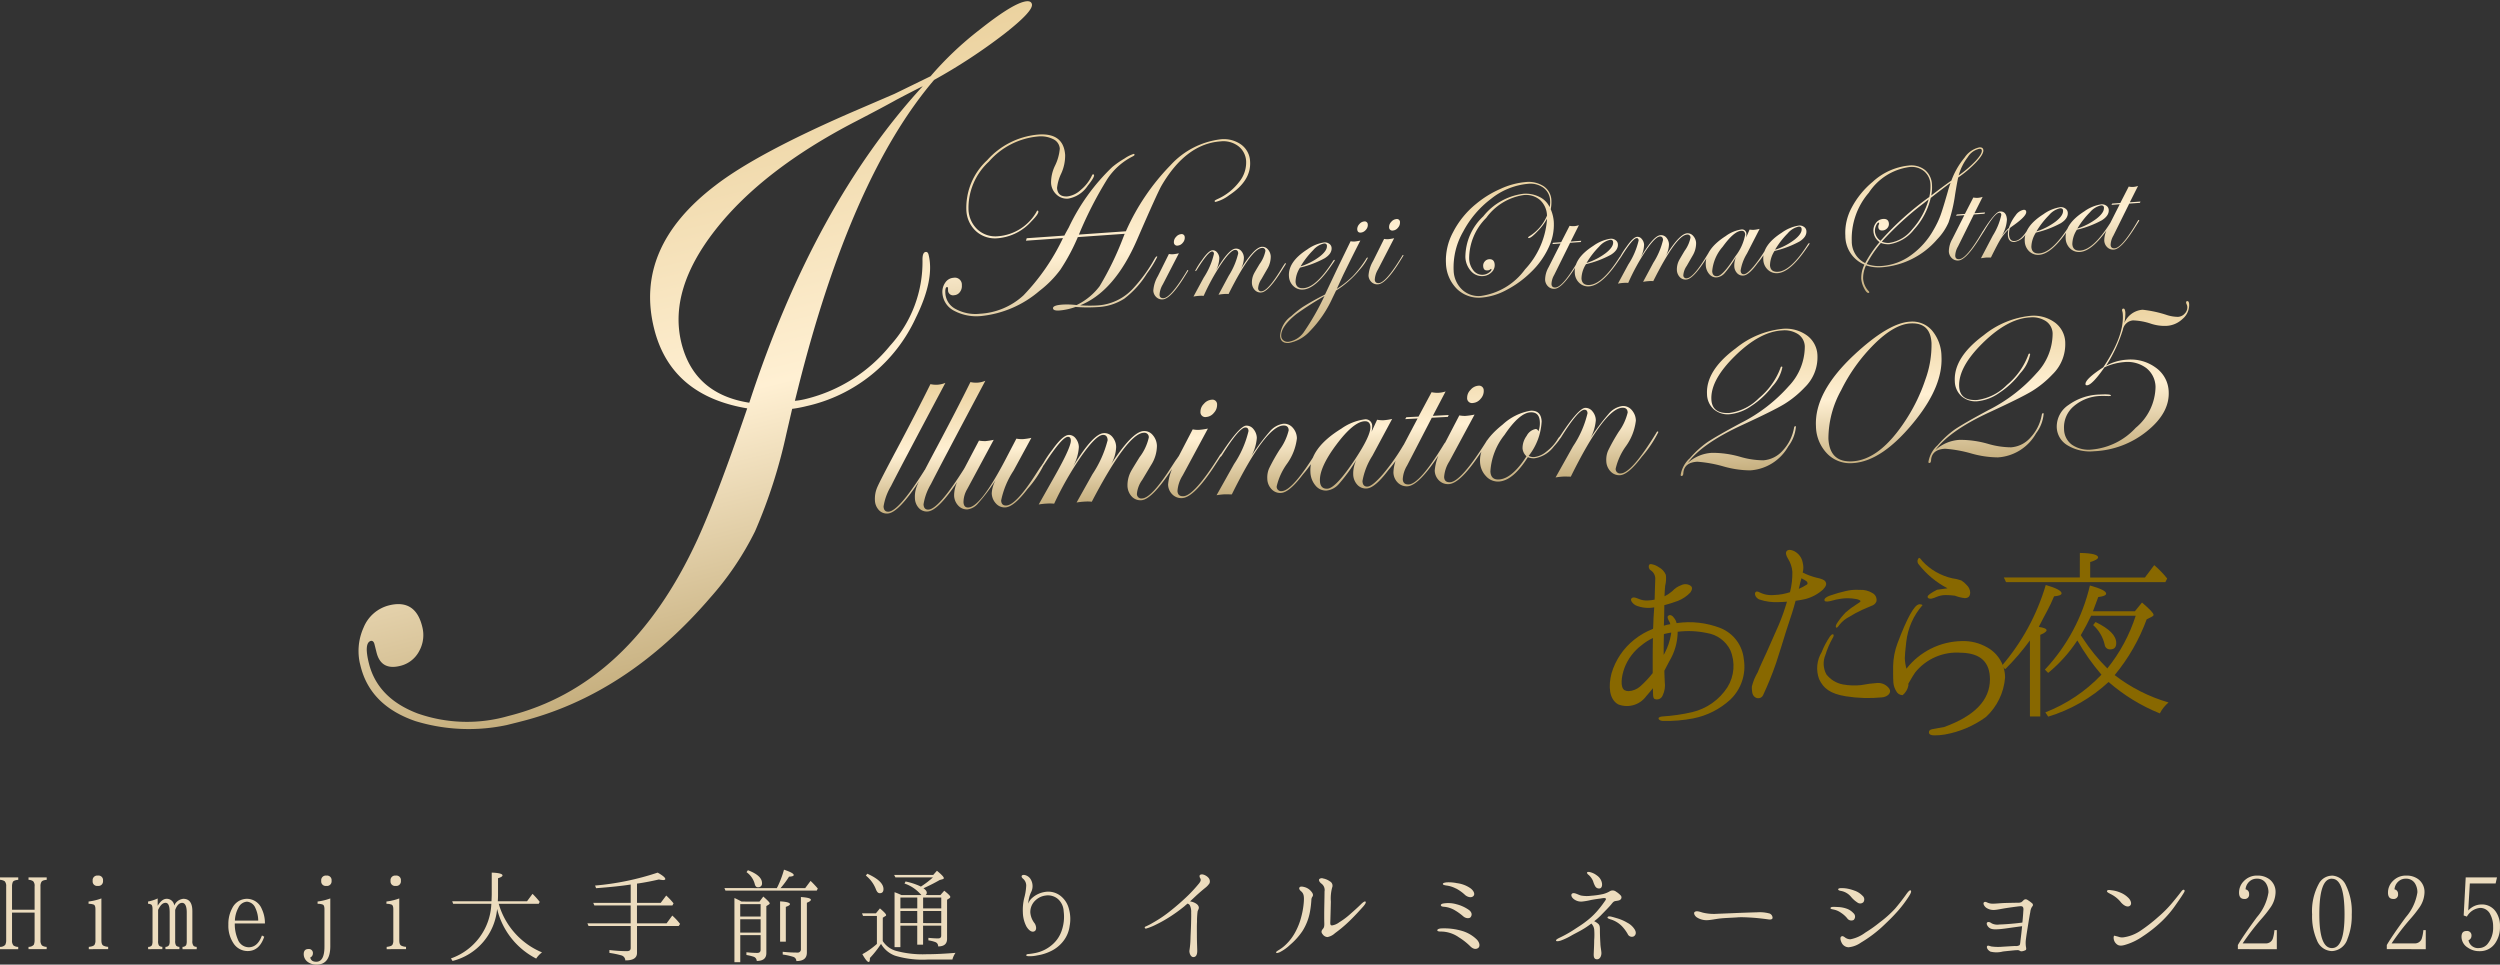 <svg xmlns="http://www.w3.org/2000/svg" xmlns:xlink="http://www.w3.org/1999/xlink" width="261.852" height="101.033" viewBox="0 0 261.852 101.033">
  <rect x="0" y="0" width="261.852" height="101.033" fill="#333333" stroke="none"/>
  <defs>
    <linearGradient id="linear-gradient" x1="0.5" x2="0.5" y2="1" gradientUnits="objectBoundingBox">
      <stop offset="0" stop-color="#ebd29f"/>
      <stop offset="0.536" stop-color="#fff0d3"/>
      <stop offset="1" stop-color="#c5ae7d"/>
    </linearGradient>
    <clipPath id="clip-path">
      <rect id="長方形_5121" data-name="長方形 5121" width="85.002" height="60.403" fill="url(#linear-gradient)"/>
    </clipPath>
    <linearGradient id="linear-gradient-6" xlink:href="#linear-gradient"/>
    <clipPath id="clip-path-2">
      <path id="パス_9909" data-name="パス 9909" d="M1.54,21.739c-.452-.293-.339-1.4,0-2.325a5.373,5.373,0,0,1,1.806-2.393,5.64,5.64,0,0,1,1.174-.745c-.023.9-.023,1.964-.023,2.3v1.377A10.7,10.7,0,0,1,3.21,21.33a1.992,1.992,0,0,1-1.24.512.831.831,0,0,1-.431-.106m4.132-5.87a7.683,7.683,0,0,1,.767-.158c0,.068-.023.135-.023.2a6.555,6.555,0,0,1-.655,1.941,2.073,2.073,0,0,1-.113.2c0-.587,0-1.513.023-2.19M4.136,8.6a.439.439,0,0,0,.158.587,1.049,1.049,0,0,1,.474.88c0,.361-.068,1.58-.068,2.19a4.174,4.174,0,0,1-.745.09,2.076,2.076,0,0,1-.9-.158c-.181-.067-.609-.293-.79-.045-.136.158.09.519.474.723a3.412,3.412,0,0,0,1.919.2c-.045.655-.113,1.626-.113,2.168,0,.023-.023.068-.023.09a7.319,7.319,0,0,0-1.964,1.129A7.066,7.066,0,0,0,.185,19.978c-.339,1.309-.271,2.709.7,3.251a2.5,2.5,0,0,0,2.935-.858c.248-.271.474-.564.7-.835v.09c.023.5-.023.948.181,1.039a.641.641,0,0,0,.835-.361,2.443,2.443,0,0,0,.226-1.422c0-.293-.045-.722-.045-1.174.158-.316.339-.632.519-.993a6.07,6.07,0,0,0,.88-3.093,9.2,9.2,0,0,1,3.07.135,3.29,3.29,0,0,1,2.438,1.784,4.226,4.226,0,0,1-.293,3.883,6.05,6.05,0,0,1-3.7,2.619,18.943,18.943,0,0,1-3.138.452c-.2.023-.384.09-.384.2s.136.248.429.271a15.06,15.06,0,0,0,3.2-.266,8.062,8.062,0,0,0,3.883-1.964,4.774,4.774,0,0,0,1.422-4.222,3.916,3.916,0,0,0-2.438-3.274A9.037,9.037,0,0,0,7,14.718a1.241,1.241,0,0,0-.248-.519c-.158-.248-.429-.429-.632-.248-.136.09-.023.384.158.677.023.045.045.136.068.2a4.162,4.162,0,0,0-.677.158c.023-.723.045-1.513.045-2.01V12.84a14.789,14.789,0,0,0,1.422-.452,3.609,3.609,0,0,0,1.31-.881c.2-.293.248-.542.023-.7a.968.968,0,0,0-.971-.068,2.337,2.337,0,0,0-.948.632,4.585,4.585,0,0,1-.813.542c0-.429.045-.835.068-1.106a3,3,0,0,0,.068-1.151,1.626,1.626,0,0,0-.722-.79,1.96,1.96,0,0,0-.841-.333.223.223,0,0,0-.175.063" transform="translate(0 -8.537)" fill="none"/>
    </clipPath>
    <radialGradient id="radial-gradient" cx="2.437" cy="0.783" r="1.973" gradientTransform="matrix(-1.059, 0, 0, 1, 0.285, 0)" gradientUnits="objectBoundingBox">
      <stop offset="0" stop-color="#f0db94"/>
      <stop offset="0.042" stop-color="#f0db94"/>
      <stop offset="0.106" stop-color="#ebcf00"/>
      <stop offset="0.5" stop-color="#ae8d00"/>
      <stop offset="1" stop-color="#886800"/>
    </radialGradient>
    <clipPath id="clip-path-3">
      <path id="パス_9910" data-name="パス 9910" d="M172.633,9.693q-.754.108-2.243,4.049a7.22,7.22,0,0,0-.471,2.442v.664q0,.643.028,1.06a1.984,1.984,0,0,0,.292.868.745.745,0,0,0,.622.428h.057a1.71,1.71,0,0,0,.6-1.007V18q.49-.857.7-1.157a5.589,5.589,0,0,1,4.826-2.078h.094q2.922.107,2.922,2.785,0,3.256-4.788,4.991l-1.282.236q-.321.064-.321.321,0,.321.575.321a6.213,6.213,0,0,0,1.065-.086,10.367,10.367,0,0,0,4.336-1.842,6.28,6.28,0,0,0,2-4.124,3.622,3.622,0,0,0-1.867-3.16,5.009,5.009,0,0,0-2.677-.664,7.526,7.526,0,0,0-5.787,2.892,4.816,4.816,0,0,1-.17-1.093q0-.407.151-1.714A7.017,7.017,0,0,1,173,9.776a.394.394,0,0,0-.281-.089h-.077m-.019-4.852a.369.369,0,0,0-.141.246.491.491,0,0,0,.1.407,9.277,9.277,0,0,0,3.035,2.528l-1.094.15q-.961.493-.99.718t.368.225a2.594,2.594,0,0,0,.566-.193,2.47,2.47,0,0,1,.942-.193,7.84,7.84,0,0,1,.98.064,3.953,3.953,0,0,0,1.037.257q.565,0,.566-.6a1.132,1.132,0,0,0-.368-.771,2.413,2.413,0,0,0-.565-.482,4.607,4.607,0,0,0-.952-.225A6.1,6.1,0,0,1,173,5.188q-.25-.359-.352-.359a.05.05,0,0,0-.024.006" transform="translate(-169.918 -4.835)" fill="none"/>
    </clipPath>
    <radialGradient id="radial-gradient-2" cx="1.144" cy="0.262" r="1.885" gradientTransform="matrix(-1.215, 0, 0, 1, -3.314, 0)" xlink:href="#radial-gradient"/>
    <clipPath id="clip-path-4">
      <path id="パス_9911" data-name="パス 9911" d="M93.368,9.083a8.271,8.271,0,0,0-.858,1.625,3.274,3.274,0,0,0-.271,2.822c.452.971,1.151,1.535,2.8,1.806a14.937,14.937,0,0,0,3.793.113c.564-.045,1.039-.474.768-.9a1.431,1.431,0,0,0-1.242-.609,13.347,13.347,0,0,0-1.716.225,6.713,6.713,0,0,1-1.9-.068A2.859,2.859,0,0,1,93,13.036a2.37,2.37,0,0,1-.09-2.054,8.683,8.683,0,0,1,.723-1.693c.135-.2.181-.384.09-.429a.1.1,0,0,0-.059-.02c-.085,0-.194.1-.3.246M95.083,4.3a15.192,15.192,0,0,0-1.738.5c-.248.09-.655.293-.519.542.068.113.429.068.677,0a6.75,6.75,0,0,1,1.038-.226,4.7,4.7,0,0,1,1.513.023c.2.023.5.113.519.226.023.09-.181.181-.406.339a8.355,8.355,0,0,0-1.129.835,7.654,7.654,0,0,0-.925,1.151c-.113.181-.181.406-.068.452.09.068.248-.2.384-.361a3.058,3.058,0,0,1,.926-.745,13.064,13.064,0,0,1,1.377-.745c.452-.2.858-.361.993-.429a.789.789,0,0,0,.519-.452.8.8,0,0,0-.406-.88,2.255,2.255,0,0,0-1.332-.339c-.122-.005-.238-.008-.35-.008a4.283,4.283,0,0,0-1.072.121m-4.809-.9c.045-.113.068-.271.113-.429a3.822,3.822,0,0,1,.542.316c.113.113.158.293,0,.361a5.222,5.222,0,0,1-.813.429c.068-.293.135-.542.158-.677M89.149,0A.44.44,0,0,0,88.9.074c-.248.181-.09.587.09.858a3.065,3.065,0,0,1,.451,1.355,8.1,8.1,0,0,1-.248,2.145,5.775,5.775,0,0,1-1.626.293,2.967,2.967,0,0,1-1.016-.068,3.146,3.146,0,0,1-.587-.226c-.136-.068-.294-.113-.384,0-.136.158-.023.587.406.768a5.462,5.462,0,0,0,2.054.271c.248,0,.542-.022.835-.045A22.493,22.493,0,0,1,88.04,7.8c-.271.632-.926,2.077-1.287,2.912-.361.79-.7,1.49-.948,2.122a5.407,5.407,0,0,0-.61,1.49c0,.361,0,.9.339,1.106a.56.56,0,0,0,.835-.2,34.328,34.328,0,0,0,1.355-3.341c.294-.9.88-2.754,1.039-3.3s.677-2.009.835-2.6c.045-.181.113-.384.181-.655.361-.045.7-.113,1.016-.18a4.458,4.458,0,0,0,1.851-.994c.338-.361.406-.587.271-.813-.113-.226-.5-.339-.926-.429a6.846,6.846,0,0,1-1.467-.542,2.025,2.025,0,0,0,0-1.038A1.675,1.675,0,0,0,89.8.232,1.294,1.294,0,0,0,89.163,0Z" transform="translate(-85.195)" fill="none"/>
    </clipPath>
    <radialGradient id="radial-gradient-3" cx="1.682" cy="0.599" r="2.041" gradientTransform="matrix(-1.027, 0, 0, 1, -1.304, 0)" xlink:href="#radial-gradient"/>
    <clipPath id="clip-path-5">
      <path id="パス_9912" data-name="パス 9912" d="M244.536,9.4a3.917,3.917,0,0,1,1.21,2.059.553.553,0,0,0,.573.488c.424,0,.637-.212.637-.658,0-.785-.722-1.507-2.165-2.207Zm-1.082,1.38-.212-.318q.6-1.018,1.083-2.037h4.669a17.163,17.163,0,0,1-2.971,5.518,19.468,19.468,0,0,1-2.568-3.162m-3.969,3.29.34.34a15.245,15.245,0,0,0,3.056-3.4,23.406,23.406,0,0,0,2.525,3.587,16.273,16.273,0,0,1-5.878,3.947l.3.446a16.206,16.206,0,0,0,6.324-3.629,19.006,19.006,0,0,0,5.369,3.29,3.692,3.692,0,0,1,.913-1.146,16.968,16.968,0,0,1-5.645-2.865A19.859,19.859,0,0,0,250.143,8.8l.509-.255c.127-.064.212-.127.212-.212,0-.191-.4-.594-1.21-1.294l-.743.912h-4.393c.191-.509.382-1,.552-1.486.552-.064.828-.191.828-.361,0-.254-.552-.531-1.7-.849a19.28,19.28,0,0,1-4.711,8.808m-4.542-.382.382.34a25.1,25.1,0,0,0,2.589-3.014V18.97H239V10.421c.446-.17.658-.361.658-.467,0-.17-.255-.276-.806-.361.042-.106.064-.148.064-.148.488-.976,1.082-1.953,1.528-3.056.53-.043.785-.149.785-.318,0-.255-.552-.552-1.655-.87a22.947,22.947,0,0,1-4.626,8.489m8.192-9.274h-7.958l.233.488H252.1l.191-.382a10.317,10.317,0,0,0-1.358-1.4l-.976,1.3h-5.73V2.8c.573-.17.828-.34.828-.488,0-.276-.637-.446-1.91-.467Z" transform="translate(-234.943 -1.847)" fill="none"/>
    </clipPath>
    <radialGradient id="radial-gradient-4" cx="0.402" cy="0.086" r="1.817" gradientTransform="matrix(-0.992, 0, 0, 1, -3.389, 0)" xlink:href="#radial-gradient"/>
  </defs>
  <g id="footer_logo" transform="translate(-1541.5 -8488.826)">
    <g id="グループ_20790" data-name="グループ 20790" transform="translate(678.338)">
      <g id="グループ_3297" data-name="グループ 3297" transform="translate(538.051 815.259)">
        <path id="パス_4314" data-name="パス 4314" d="M8.014,0Q2.646,8.934,1.757,10.506A5.908,5.908,0,0,0,.869,12.59q0,.575.486.575,1.075,0,3.942-4.058.064-.128.154-.128a.069.069,0,0,1,.051.077.351.351,0,0,1-.128.2l-.55.755q-2.418,3.341-3.57,3.341a1.129,1.129,0,0,1-.9-.415A1.575,1.575,0,0,1,0,11.887a3.033,3.033,0,0,1,.326-1.361q.326-.658,2.218-3.8,2.313-3.85,3.9-6.675a2.67,2.67,0,0,0,.677.1A2.529,2.529,0,0,0,8.014,0Zm4.192,0Q6.838,8.934,5.95,10.506a5.908,5.908,0,0,0-.888,2.083q0,.575.486.575,1.075,0,3.942-4.058.064-.128.154-.128a.069.069,0,0,1,.051.077.351.351,0,0,1-.128.2l-.55.755Q6.6,13.357,5.446,13.357a1.129,1.129,0,0,1-.9-.415,1.575,1.575,0,0,1-.352-1.054,3.033,3.033,0,0,1,.326-1.361q.326-.658,2.218-3.8Q9.051,2.88,10.638.055a2.67,2.67,0,0,0,.677.1A2.529,2.529,0,0,0,12.206,0Zm5.681,9.056a11.247,11.247,0,0,1-1.855,2.483Q14.5,13.357,13.6,13.357a1.212,1.212,0,0,1-.953-.454,1.62,1.62,0,0,1-.39-1.093,3.2,3.2,0,0,1,.5-1.393l-.256.345a19.607,19.607,0,0,1-1.725,2.019,1.714,1.714,0,0,1-1.138.575,1.2,1.2,0,0,1-.946-.441,1.588,1.588,0,0,1-.383-1.08,3.409,3.409,0,0,1,.575-1.7L11.21,6.224a3.6,3.6,0,0,0,.677.089,7.3,7.3,0,0,0,.869-.089l-3.042,5.01a2.722,2.722,0,0,0-.46,1.355q0,.575.486.575,1.291,0,4.141-4.819l1.253-2.122a3.115,3.115,0,0,0,.665.089,6.487,6.487,0,0,0,.907-.089L14.66,9.56a8.907,8.907,0,0,0-1.46,3.055q0,.55.525.55,1.024,0,3.328-3.226l.4-.55.23-.282q.064-.128.128-.128a.068.068,0,0,1,.076.077Zm14.213,0a1.371,1.371,0,0,1-.128.2l-.55.755q-2.406,3.341-3.557,3.341a1.239,1.239,0,0,1-.985-.447,1.7,1.7,0,0,1-.384-1.15,3.1,3.1,0,0,1,.486-1.547q.089-.153.933-1.368a5.29,5.29,0,0,0,1.074-2.007.463.463,0,0,0-.524-.524q-1.687,0-5.79,6.927a3.768,3.768,0,0,0-.7-.051,6.676,6.676,0,0,0-.895.051l1.815-2.876a11.553,11.553,0,0,0,1.777-3.477q0-.575-.473-.575-.7,0-2.3,2.019a34.553,34.553,0,0,0-3.17,4.908,4.544,4.544,0,0,0-.754-.051,6.448,6.448,0,0,0-.869.051l1.828-2.876Q20.821,7.4,20.821,6.7q0-.383-.3-.383-.628,0-2.6,2.742-.128.179-.2.179a.069.069,0,0,1-.051-.077,11.462,11.462,0,0,1,1.178-1.594Q20,6.122,20.628,6.122a.864.864,0,0,1,.7.39,1.493,1.493,0,0,1,.294.927,4.619,4.619,0,0,1-.75,2.061q2.3-3.374,3.425-3.374a1.078,1.078,0,0,1,.882.435,1.692,1.692,0,0,1,.345,1.086A3.866,3.866,0,0,1,24.847,9.5q2.428-3.374,3.643-3.374a1.145,1.145,0,0,1,.927.473,1.787,1.787,0,0,1,.377,1.15A3.785,3.785,0,0,1,29.167,9.6q-.013.013-1.1,1.636a2.916,2.916,0,0,0-.626,1.406.464.464,0,0,0,.525.524q1,0,3.3-3.226l.4-.55.23-.282q.064-.128.128-.128a.068.068,0,0,1,.076.076ZM36.312,3.77a1.19,1.19,0,0,1-.377.837A1.132,1.132,0,0,1,35.11,5a.508.508,0,0,1-.575-.575,1.142,1.142,0,0,1,.4-.812,1.181,1.181,0,0,1,.831-.39.486.486,0,0,1,.546.547ZM36.5,9.056a1.37,1.37,0,0,1-.128.2l-.55.755q-2.406,3.341-3.672,3.341a1.323,1.323,0,0,1-1-.428,1.5,1.5,0,0,1-.4-1.067,5.22,5.22,0,0,1,.882-2.25L33.626,6.22a3.023,3.023,0,0,0,.626.089,7.36,7.36,0,0,0,.971-.089l-2.9,4.767a3.506,3.506,0,0,0-.626,1.6q0,.575.6.575,1.139,0,4.006-4.058.064-.128.128-.128a.068.068,0,0,1,.069.08Zm10.263,0a12.221,12.221,0,0,1-1.855,2.483q-1.523,1.818-2.393,1.818a1.232,1.232,0,0,1-.966-.447,1.613,1.613,0,0,1-.39-1.1,2.432,2.432,0,0,1,.236-1.067,19.55,19.55,0,0,1,1.233-1.949,5.582,5.582,0,0,0,1.035-1.956q0-.524-.55-.524-1.866,0-5.752,6.927-.626-.051-.754-.051a6.6,6.6,0,0,0-.844.051l1.994-3.157a10.544,10.544,0,0,0,1.7-3.387q0-.383-.32-.383-.653,0-2.574,2.754-.115.166-.179.179t-.077-.077a.194.194,0,0,1,.051-.1l.243-.32q1.959-2.626,2.637-2.626a.914.914,0,0,1,.743.4,1.5,1.5,0,0,1,.307.946,4.7,4.7,0,0,1-.959,2.275,22.346,22.346,0,0,1,2.32-2.85,2.3,2.3,0,0,1,1.5-.767,1.185,1.185,0,0,1,.946.46,1.717,1.717,0,0,1,.383,1.138A5.672,5.672,0,0,1,43.3,10.34a6.577,6.577,0,0,0-1.2,2.3.464.464,0,0,0,.525.524q1.139,0,3.929-4.058.064-.128.128-.128a.068.068,0,0,1,.079.078Zm8.985,0a12.224,12.224,0,0,1-1.868,2.483q-1.51,1.818-2.38,1.818a1.2,1.2,0,0,1-.96-.441,1.658,1.658,0,0,1-.371-1.106,3.33,3.33,0,0,1,.409-1.5,17.492,17.492,0,0,1-1.958,2.42,1.984,1.984,0,0,1-1.316.626,1.4,1.4,0,0,1-1.138-.582,2.286,2.286,0,0,1-.46-1.463q0-2.454,3.464-4.346a5.488,5.488,0,0,1,2.454-.844.689.689,0,0,1,.792.767,2.213,2.213,0,0,1-.1.575l.652-1.24a3.026,3.026,0,0,0,.677.089,5.813,5.813,0,0,0,.9-.089L52.276,9.969A7.219,7.219,0,0,0,51.1,12.564q0,.6.5.6t1.638-1.171a21.986,21.986,0,0,0,2.291-2.887q.077-.128.141-.128a.068.068,0,0,1,.076.078ZM52.225,6.94q0-.626-.575-.626-1.176,0-3.087,2.3t-1.911,3.719q0,.831.741.831.882,0,3.055-2.927Q52.225,7.835,52.225,6.94Zm8.257-.818-.1.192H58.7l-2.85,4.87a3.032,3.032,0,0,0-.524,1.406q0,.575.6.575,1.165,0,3.929-4.058.09-.128.154-.128a.068.068,0,0,1,.077.077,1.371,1.371,0,0,1-.128.2l-.55.755Q57,13.352,55.787,13.352a1.314,1.314,0,0,1-1-.435,1.536,1.536,0,0,1-.4-1.086,4.028,4.028,0,0,1,.677-1.917l2.147-3.6h-1.3l.128-.192h1.278l1.5-2.48a2.829,2.829,0,0,0,.729.1,2.873,2.873,0,0,0,.741-.1l-1.47,2.48Zm3.8-2.352a1.19,1.19,0,0,1-.377.837,1.132,1.132,0,0,1-.824.39.508.508,0,0,1-.575-.575,1.142,1.142,0,0,1,.4-.812,1.181,1.181,0,0,1,.831-.39.486.486,0,0,1,.54.55Zm.185,5.285a1.37,1.37,0,0,1-.128.2l-.55.755q-2.406,3.341-3.672,3.341a1.323,1.323,0,0,1-1-.428,1.5,1.5,0,0,1-.4-1.067,5.22,5.22,0,0,1,.882-2.25l1.994-3.387a3.024,3.024,0,0,0,.626.089,7.36,7.36,0,0,0,.971-.089l-2.9,4.767a3.506,3.506,0,0,0-.626,1.6q0,.575.6.575,1.139,0,4.006-4.058.064-.128.128-.128a.068.068,0,0,1,.065.081Zm7.592-.013q0,.2-.755.956a3.132,3.132,0,0,1-2.072,1.121,1.554,1.554,0,0,1-.7-.153q-1.688,2.39-3.172,2.39a1.671,1.671,0,0,1-1.311-.633,2.247,2.247,0,0,1-.544-1.515q0-1.968,2.582-3.8A5.654,5.654,0,0,1,69.07,6.122q1.1,0,1.1,1.176a6.351,6.351,0,0,1-1.547,3.54,1.1,1.1,0,0,0,.575.153,2.472,2.472,0,0,0,1.344-.535A4.625,4.625,0,0,0,71.8,9.17q.141-.179.205-.179a.045.045,0,0,1,.05.052ZM69.978,7.324q0-1.035-.933-1.035-1.163,0-2.837,2.224a6.763,6.763,0,0,0-1.674,3.745q0,.882.844.882,1.38,0,3.016-2.275a1.253,1.253,0,0,1-.371-.844,2.166,2.166,0,0,1,.5-1.291,1.331,1.331,0,0,1,.971-.665q.2,0,.281.256A2.37,2.37,0,0,0,69.978,7.324Zm12.34,1.732a12.221,12.221,0,0,1-1.855,2.483q-1.523,1.818-2.393,1.818a1.232,1.232,0,0,1-.966-.447,1.613,1.613,0,0,1-.39-1.1,2.432,2.432,0,0,1,.236-1.067,19.549,19.549,0,0,1,1.233-1.949,5.582,5.582,0,0,0,1.035-1.956q0-.524-.55-.524-1.866,0-5.752,6.927-.626-.051-.754-.051a6.6,6.6,0,0,0-.844.051l1.994-3.157a10.544,10.544,0,0,0,1.7-3.387q0-.383-.32-.383-.653,0-2.574,2.754-.115.166-.179.179t-.077-.077a.2.2,0,0,1,.051-.1l.243-.32q1.959-2.626,2.637-2.626a.914.914,0,0,1,.743.4,1.5,1.5,0,0,1,.307.946,4.7,4.7,0,0,1-.959,2.275A22.347,22.347,0,0,1,77.2,6.9a2.3,2.3,0,0,1,1.5-.767,1.185,1.185,0,0,1,.946.46,1.717,1.717,0,0,1,.383,1.138,5.672,5.672,0,0,1-1.176,2.62,6.577,6.577,0,0,0-1.2,2.3.464.464,0,0,0,.525.524q1.139,0,3.929-4.058.064-.128.128-.128a.068.068,0,0,1,.079.072Z" transform="translate(416.129 7714.087) rotate(-3)" fill="url(#linear-gradient)"/>
        <path id="パス_4316" data-name="パス 4316" d="M11.571,4.661a5.54,5.54,0,0,1-.733,2.654A8.482,8.482,0,0,1,8.811,9.756,10.651,10.651,0,0,1,6.14,11.43a6.656,6.656,0,0,1-2.62.618A3.289,3.289,0,0,1,.976,10.983,3.952,3.952,0,0,1,0,8.206a6.214,6.214,0,0,1,.971-3.2A9.243,9.243,0,0,1,3.6,2.207,10.574,10.574,0,0,1,6.242.827,7.938,7.938,0,0,1,8.9.3a2.891,2.891,0,0,1,1.879.571,1.865,1.865,0,0,1,.7,1.525,3.855,3.855,0,0,1-.136.929,4.116,4.116,0,0,1,.228,1.336Zm-.23-2.25a1.742,1.742,0,0,0-.6-1.385A2.347,2.347,0,0,0,9.143.5,7.238,7.238,0,0,0,5.181,1.8,10.345,10.345,0,0,0,2.037,5.01,7.45,7.45,0,0,0,.75,9.026a2.872,2.872,0,0,0,.75,2.052,2.521,2.521,0,0,0,1.921.792,6.883,6.883,0,0,0,4.8-2.454A8.56,8.56,0,0,0,10.89,4.277,5.5,5.5,0,0,1,9.854,5.483q-.746.694-1.01.694a.06.06,0,0,1-.068-.068q0-.043.136-.119a4.634,4.634,0,0,0,1.994-2.028,2.294,2.294,0,0,0-.622-1.691A2.271,2.271,0,0,0,8.6,1.645,5.9,5.9,0,0,0,4.54,3.754a6.031,6.031,0,0,0-2.083,4.12,2.106,2.106,0,0,0,.375,1.3,1.178,1.178,0,0,0,.988.5A1.2,1.2,0,0,0,4.41,9.5q.3-.17.3-.332-.009-.051-.034-.051L4.6,9.151a.456.456,0,0,1-.332.1q-.4,0-.4-.469a.66.66,0,0,1,.2-.486.64.64,0,0,1,.469-.2q.545,0,.545.6a1,1,0,0,1-.388.784,1.351,1.351,0,0,1-.907.332,1.516,1.516,0,0,1-1.223-.6,2.3,2.3,0,0,1-.49-1.5A5.86,5.86,0,0,1,4.239,3.575,6.374,6.374,0,0,1,8.581,1.508a3.171,3.171,0,0,1,1.662.439,2.242,2.242,0,0,1,1,1.146,2.362,2.362,0,0,0,.1-.682Zm2.965,4.431-.068.128H13.122l-1.9,3.246a2.021,2.021,0,0,0-.349.937q0,.383.4.383.776,0,2.62-2.7.06-.085.1-.085a.045.045,0,0,1,.051.051.914.914,0,0,1-.085.137l-.367.5q-1.6,2.227-2.414,2.227a.876.876,0,0,1-.67-.29,1.024,1.024,0,0,1-.269-.724,2.685,2.685,0,0,1,.452-1.278l1.432-2.4h-.869l.085-.128h.852l1-1.653a1.886,1.886,0,0,0,.486.068,1.916,1.916,0,0,0,.494-.068l-.98,1.653Zm4.035,1.964a1.028,1.028,0,0,1-.154.221l-.367.459q-1.765,2.178-3.028,2.178a1.321,1.321,0,0,1-1-.43,1.511,1.511,0,0,1-.4-1.078q0-1.534,2.139-2.7a4.117,4.117,0,0,1,1.832-.614.786.786,0,0,1,.524.183.564.564,0,0,1,.217.447q0,.614-.8,1.044a10.465,10.465,0,0,1-2.676.805,2.862,2.862,0,0,0-.579,1.466q0,.733.793.733,1.348,0,3.3-2.629.1-.136.171-.136a.046.046,0,0,1,.033.051Zm-.72-1.581q0-.273-.3-.273a2.113,2.113,0,0,0-1.189.626A8.789,8.789,0,0,0,14.69,9.2a6.647,6.647,0,0,0,2.079-.89q.852-.573.852-1.084ZM27.816,8.8a.913.913,0,0,1-.085.137l-.367.5q-1.6,2.227-2.372,2.227a.826.826,0,0,1-.657-.3,1.136,1.136,0,0,1-.256-.767A2.066,2.066,0,0,1,24.4,9.569q.06-.1.622-.912a3.526,3.526,0,0,0,.716-1.338.309.309,0,0,0-.349-.349q-1.125,0-3.86,4.618a2.512,2.512,0,0,0-.469-.034,4.451,4.451,0,0,0-.6.034l1.21-1.917a7.7,7.7,0,0,0,1.184-2.318q0-.383-.315-.383Q22.07,6.97,21,8.316a23.036,23.036,0,0,0-2.1,3.272,3.029,3.029,0,0,0-.5-.034,4.3,4.3,0,0,0-.579.034l1.218-1.917A7.809,7.809,0,0,0,20.3,7.226q0-.256-.2-.256-.418,0-1.733,1.828-.085.119-.137.119a.046.046,0,0,1-.034-.051A7.641,7.641,0,0,1,18.982,7.8q.768-.961,1.186-.961a.576.576,0,0,1,.469.26,1,1,0,0,1,.2.618,3.079,3.079,0,0,1-.5,1.372q1.534-2.25,2.284-2.25a.718.718,0,0,1,.588.29,1.128,1.128,0,0,1,.23.724,2.577,2.577,0,0,1-.452,1.236q1.619-2.25,2.428-2.25a.763.763,0,0,1,.618.315,1.192,1.192,0,0,1,.251.767,2.524,2.524,0,0,1-.418,1.236q-.009.009-.733,1.091a1.944,1.944,0,0,0-.418.937.309.309,0,0,0,.35.349q.666,0,2.2-2.151l.264-.367.154-.188q.043-.085.085-.085a.045.045,0,0,1,.048.057Zm6.007,0a8.149,8.149,0,0,1-1.245,1.655q-1.007,1.212-1.587,1.212a.8.8,0,0,1-.64-.294,1.105,1.105,0,0,1-.247-.737,2.22,2.22,0,0,1,.273-1,11.662,11.662,0,0,1-1.3,1.61,1.323,1.323,0,0,1-.878.418.933.933,0,0,1-.758-.388,1.524,1.524,0,0,1-.307-.976q0-1.636,2.309-2.9a3.659,3.659,0,0,1,1.636-.562.46.46,0,0,1,.528.511,1.475,1.475,0,0,1-.068.383l.435-.827a2.017,2.017,0,0,0,.452.06,3.875,3.875,0,0,0,.6-.06L31.518,9.4a4.813,4.813,0,0,0-.784,1.73q0,.4.333.4t1.092-.781a14.658,14.658,0,0,0,1.527-1.925q.051-.085.094-.085a.045.045,0,0,1,.044.056ZM31.475,7.39q0-.418-.383-.418-.784,0-2.058,1.534a4.435,4.435,0,0,0-1.274,2.48q0,.554.494.554.588,0,2.036-1.951a5.131,5.131,0,0,0,1.186-2.2Zm6.659,1.419a1.028,1.028,0,0,1-.154.221l-.367.459q-1.765,2.178-3.028,2.178a1.321,1.321,0,0,1-1-.43,1.511,1.511,0,0,1-.4-1.078q0-1.534,2.139-2.7a4.117,4.117,0,0,1,1.832-.614.786.786,0,0,1,.524.183.564.564,0,0,1,.217.447q0,.614-.8,1.044a10.465,10.465,0,0,1-2.676.805,2.862,2.862,0,0,0-.579,1.466q0,.733.793.733,1.348,0,3.3-2.629.1-.136.171-.136a.046.046,0,0,1,.034.048Zm-.72-1.581q0-.273-.3-.273a2.113,2.113,0,0,0-1.189.626A8.789,8.789,0,0,0,34.484,9.2a6.647,6.647,0,0,0,2.079-.89q.852-.573.852-1.084ZM56.979.332q0,.409-.822,1.18A11.669,11.669,0,0,1,54.15,2.991q-.15.486-.45,1.764A15.825,15.825,0,0,1,52.821,7.6,5.946,5.946,0,0,1,51.5,9.3a8.463,8.463,0,0,1-5.956,2.514,4.151,4.151,0,0,1-1.67-.315,3.1,3.1,0,0,0-.4,1.365,2.115,2.115,0,0,0,.49,1.348.164.164,0,0,1,.051.119q0,.068-.085.068-.2,0-.425-.529a2.518,2.518,0,0,1-.227-.99,3.127,3.127,0,0,1,.435-1.468,3.264,3.264,0,0,1-1.781-3.161,5.526,5.526,0,0,1,.852-2.863,8.914,8.914,0,0,1,2.394-2.565A6.569,6.569,0,0,1,49.072,1.38a2.317,2.317,0,0,1,1.666.588,2.1,2.1,0,0,1,.618,1.593A4.358,4.358,0,0,1,51.2,4.678q1.253-.835,2.215-1.414A8.2,8.2,0,0,1,54.96.963,2.522,2.522,0,0,1,56.579,0Q56.979,0,56.979.332Zm-.162.017q0-.2-.239-.2A1.889,1.889,0,0,0,55.3.933a5.619,5.619,0,0,0-1.086,1.845A11.608,11.608,0,0,0,56.08,1.4Q56.817.707,56.817.349ZM50.9,5.061l-.562.383A32.1,32.1,0,0,0,45.7,9.134a1.629,1.629,0,0,0,.767.187,3.733,3.733,0,0,0,2.5-1.253A7.734,7.734,0,0,0,50.9,5.061Zm2.411-1.568q-1,.631-2.181,1.432A7.424,7.424,0,0,1,49.157,8.1a4.031,4.031,0,0,1-2.705,1.363,2.171,2.171,0,0,1-.861-.2,12.168,12.168,0,0,0-1.636,2.1,3.814,3.814,0,0,0,1.585.315,5.913,5.913,0,0,0,3.1-.907A8.192,8.192,0,0,0,51.219,8.24a9.672,9.672,0,0,0,.792-1.393q.29-.643.937-2.424.152-.444.367-.929ZM51.2,3.528a1.907,1.907,0,0,0-.567-1.44,2.066,2.066,0,0,0-1.5-.545A6.058,6.058,0,0,0,44.7,3.928,7.36,7.36,0,0,0,42.562,8.87,2.525,2.525,0,0,0,43.8,11.256a12.571,12.571,0,0,1,1.662-2.088A1.484,1.484,0,0,1,44.9,8.01a1.265,1.265,0,0,1,.324-.873A1.014,1.014,0,0,1,46,6.774q.571,0,.571.528a.628.628,0,0,1-.213.473.71.71,0,0,1-.5.2q-.418,0-.418-.4a.542.542,0,0,1,.085-.273.856.856,0,0,0,.034-.128.045.045,0,0,0-.051-.051q-.145,0-.3.307a1.345,1.345,0,0,0-.153.6,1.3,1.3,0,0,0,.52,1.005,31.119,31.119,0,0,1,5.411-4.218A4.85,4.85,0,0,0,51.2,3.528Zm5.5,3.315-.068.128H55.514l-1.9,3.246a2.021,2.021,0,0,0-.349.937q0,.383.4.383.776,0,2.62-2.7.06-.085.1-.085a.045.045,0,0,1,.051.051.914.914,0,0,1-.085.137l-.367.5q-1.6,2.227-2.414,2.227a.876.876,0,0,1-.67-.29,1.024,1.024,0,0,1-.269-.724,2.685,2.685,0,0,1,.452-1.278l1.432-2.4h-.869l.085-.128h.852l1-1.653a1.886,1.886,0,0,0,.486.068,1.916,1.916,0,0,0,.494-.068l-.98,1.653ZM61.3,8.8a3.06,3.06,0,0,1-.512.624,1.765,1.765,0,0,1-1.221.718q-.649,0-.649-.75a2.345,2.345,0,0,1,.1-.6,5.8,5.8,0,0,0-.873.929q-.337.46-1.163,1.875-.452-.034-.528-.034-.034,0-.52.034l1.4-2.267a6.8,6.8,0,0,0,1.048-2.113q0-.239-.2-.239-.478,0-1.733,1.836-.077.119-.137.119a.046.046,0,0,1-.034-.051.13.13,0,0,1,.034-.068l.154-.213Q57.78,6.849,58.25,6.849q.683,0,.683.878a3.541,3.541,0,0,1-.7,1.738,6.8,6.8,0,0,1,.844-.835,4.283,4.283,0,0,1,.8-1.27,1.307,1.307,0,0,1,.865-.511q.264,0,.264.23,0,.409-1.184,1.167-.187.119-.562.349l-.1.085a2.32,2.32,0,0,0-.119.648q0,.716.538.716.666,0,1.451-1.1.171-.188.213-.188A.045.045,0,0,1,61.3,8.8Zm4.286.009a1.028,1.028,0,0,1-.154.221l-.367.459q-1.765,2.178-3.028,2.178a1.321,1.321,0,0,1-1-.43,1.511,1.511,0,0,1-.4-1.078q0-1.534,2.139-2.7A4.117,4.117,0,0,1,64.6,6.842a.786.786,0,0,1,.524.183.564.564,0,0,1,.217.447q0,.614-.8,1.044a10.465,10.465,0,0,1-2.676.805,2.862,2.862,0,0,0-.579,1.466q0,.733.793.733,1.348,0,3.3-2.629.1-.136.171-.136a.046.046,0,0,1,.031.051Zm-.72-1.581q0-.273-.3-.273a2.113,2.113,0,0,0-1.189.626A8.788,8.788,0,0,0,61.93,9.2a6.647,6.647,0,0,0,2.079-.89q.852-.573.852-1.084Zm5.015,1.581a1.028,1.028,0,0,1-.154.221l-.367.459q-1.765,2.178-3.028,2.178a1.321,1.321,0,0,1-1-.43,1.511,1.511,0,0,1-.4-1.078q0-1.534,2.139-2.7A4.117,4.117,0,0,1,68.9,6.845a.786.786,0,0,1,.524.183.564.564,0,0,1,.217.447q0,.614-.8,1.044a10.465,10.465,0,0,1-2.676.805,2.862,2.862,0,0,0-.579,1.466q0,.733.793.733,1.348,0,3.3-2.629.1-.136.171-.136a.046.046,0,0,1,.028.048Zm-.72-1.581q0-.273-.3-.273a2.113,2.113,0,0,0-1.189.626A8.789,8.789,0,0,0,66.224,9.2,6.647,6.647,0,0,0,68.3,8.31q.853-.573.853-1.084Zm3.86-.383-.068.128H71.831l-1.9,3.246a2.021,2.021,0,0,0-.349.937q0,.383.4.383.776,0,2.62-2.7.06-.085.1-.085a.045.045,0,0,1,.051.051.911.911,0,0,1-.085.137l-.367.5q-1.6,2.227-2.414,2.227a.876.876,0,0,1-.67-.29,1.024,1.024,0,0,1-.269-.724A2.685,2.685,0,0,1,69.4,9.373l1.432-2.4h-.869l.085-.128H70.9l1-1.653a1.886,1.886,0,0,0,.486.068,1.915,1.915,0,0,0,.494-.068l-.98,1.65Z" transform="translate(475.988 7692.961) rotate(-4.012)" fill="url(#linear-gradient)"/>
        <path id="パス_4318" data-name="パス 4318" d="M33.112,4.351q0,2.024-2.441,3.39a3.9,3.9,0,0,1-1.454.594.089.089,0,0,1-.1-.1q0-.063.367-.2A5.835,5.835,0,0,0,31.8,6.444a3.212,3.212,0,0,0,.9-2.118A2.119,2.119,0,0,0,32,2.681a2.6,2.6,0,0,0-1.821-.632q-3.617,0-6.476,4.161-.493.721-3,5.552-2.719,5.2-6.4,6.387a14.658,14.658,0,0,0,1.733.139,5.506,5.506,0,0,0,3.908-1.5,16.1,16.1,0,0,0,2.517-3.01q.139-.177.2-.177t.051.051A11.278,11.278,0,0,1,21.526,15.3a9.73,9.73,0,0,1-2.574,2.485,5.638,5.638,0,0,1-2.865.677,16.006,16.006,0,0,1-2.277-.177,6.594,6.594,0,0,1-1.707.253q-.658,0-.658-.278,0-.316,1.037-.316a8.774,8.774,0,0,1,1.454.152A6.635,6.635,0,0,0,16.48,16.29a32.063,32.063,0,0,0,2.8-4.869l.2-.417H14.56a21.257,21.257,0,0,1-2.06,3.275,11.049,11.049,0,0,1-2.34,2.062,11.093,11.093,0,0,1-6.223,2.2A4.974,4.974,0,0,1,1.1,17.8,2.24,2.24,0,0,1,0,15.873,1.662,1.662,0,0,1,.367,14.8a1.114,1.114,0,0,1,.9-.455.732.732,0,0,1,.822.835,1.025,1.025,0,0,1-.253.7.8.8,0,0,1-.632.291.525.525,0,0,1-.594-.594q.038-.316-.076-.316-.228,0-.228.67a1.99,1.99,0,0,0,.974,1.7,4.336,4.336,0,0,0,2.493.664A7.316,7.316,0,0,0,8.447,16.7,22.608,22.608,0,0,0,13,11H9.112l.1-.253h3.949q.152-.253.519-.809a21.337,21.337,0,0,1,5-6.008A9.68,9.68,0,0,1,20,3.143a3.655,3.655,0,0,1,1.013-.424.1.1,0,0,1,.076.1q0,.076-.253.177a6.883,6.883,0,0,0-2.782,2.175,40.23,40.23,0,0,0-3.364,5.578h4.933a23.557,23.557,0,0,1,5.141-6.57,8.5,8.5,0,0,1,5.42-2.346,3.133,3.133,0,0,1,2.118.7,2.283,2.283,0,0,1,.81,1.818Zm-16.4.3q0,.266-.746,1.062a3.062,3.062,0,0,1-2.125,1.2,1.579,1.579,0,0,1-1.2-.512,1.77,1.77,0,0,1-.481-1.258,4.081,4.081,0,0,1,.519-1.733,5.057,5.057,0,0,0,.645-1.783A1.188,1.188,0,0,0,12.711.594,2.9,2.9,0,0,0,11.117.2a7.742,7.742,0,0,0-5.3,2.27A6.576,6.576,0,0,0,3.338,7.32a3,3,0,0,0,.809,2.169,2.784,2.784,0,0,0,2.1.841,5.078,5.078,0,0,0,4.2-2.3.119.119,0,0,1,.076-.089q.1,0,.1.114,0,.266-.809.974A5.308,5.308,0,0,1,6.2,10.536,2.966,2.966,0,0,1,3.971,9.65a3.164,3.164,0,0,1-.86-2.3A6.762,6.762,0,0,1,5.647,2.31,8.079,8.079,0,0,1,11.193,0q2.643,0,2.643,2.327a4.514,4.514,0,0,1-.544,1.91,4.559,4.559,0,0,0-.544,1.48q0,.961,1.037.961a2.545,2.545,0,0,0,1.442-.594,4.3,4.3,0,0,0,1.252-1.4q.063-.126.126-.126a.089.089,0,0,1,.1.1Zm9.019,7.163a.785.785,0,0,1-.249.552.747.747,0,0,1-.544.257.335.335,0,0,1-.379-.379.753.753,0,0,1,.261-.535.779.779,0,0,1,.548-.257.32.32,0,0,1,.358.365Zm.122,3.487a.9.9,0,0,1-.084.135l-.363.5q-1.587,2.2-2.423,2.2a.873.873,0,0,1-.663-.282.987.987,0,0,1-.266-.7,3.444,3.444,0,0,1,.582-1.484l1.315-2.234a2,2,0,0,0,.413.059A4.856,4.856,0,0,0,25,13.436l-1.914,3.145a2.313,2.313,0,0,0-.413,1.054q0,.379.4.379.751,0,2.643-2.677.042-.084.084-.084a.045.045,0,0,1,.049.047Zm10.256,0a.9.9,0,0,1-.084.135l-.363.5q-1.587,2.2-2.347,2.2a.818.818,0,0,1-.65-.3,1.124,1.124,0,0,1-.253-.759,2.044,2.044,0,0,1,.32-1.02q.059-.1.616-.9a3.489,3.489,0,0,0,.708-1.324.306.306,0,0,0-.346-.346q-1.113,0-3.82,4.57a2.486,2.486,0,0,0-.464-.034,4.4,4.4,0,0,0-.59.034l1.2-1.9A7.621,7.621,0,0,0,31.2,13.875q0-.379-.312-.379-.464,0-1.518,1.332a22.8,22.8,0,0,0-2.091,3.238,3,3,0,0,0-.5-.034,4.254,4.254,0,0,0-.573.034l1.206-1.9a7.727,7.727,0,0,0,1.248-2.42q0-.253-.194-.253-.414,0-1.715,1.809-.084.118-.135.118a.045.045,0,0,1-.034-.051,7.561,7.561,0,0,1,.777-1.052q.76-.951,1.174-.951a.57.57,0,0,1,.464.257.985.985,0,0,1,.194.611,3.047,3.047,0,0,1-.5,1.358q1.518-2.226,2.26-2.226a.711.711,0,0,1,.582.287,1.116,1.116,0,0,1,.228.717,2.55,2.55,0,0,1-.447,1.223q1.6-2.226,2.4-2.226a.755.755,0,0,1,.611.312,1.179,1.179,0,0,1,.249.759,2.5,2.5,0,0,1-.413,1.223q-.008.008-.725,1.079a1.924,1.924,0,0,0-.413.927.306.306,0,0,0,.346.346q.659,0,2.178-2.128l.262-.363.152-.186q.042-.084.084-.084a.045.045,0,0,1,.055.048Zm5.13.008a1.017,1.017,0,0,1-.152.219l-.363.455q-1.747,2.155-3,2.155a1.307,1.307,0,0,1-.992-.426,1.5,1.5,0,0,1-.4-1.067q0-1.518,2.116-2.673a4.074,4.074,0,0,1,1.813-.607.778.778,0,0,1,.519.181.558.558,0,0,1,.215.443q0,.607-.793,1.033a10.355,10.355,0,0,1-2.648.8,2.832,2.832,0,0,0-.573,1.45q0,.725.785.725,1.334,0,3.266-2.6.1-.135.169-.135a.045.045,0,0,1,.034.05Zm-.712-1.564q0-.27-.3-.27a2.091,2.091,0,0,0-1.176.62,8.7,8.7,0,0,0-1.429,1.6,6.578,6.578,0,0,0,2.057-.881q.843-.565.843-1.071Zm4.422-1.914a.736.736,0,0,1-.249.531.763.763,0,0,1-.544.245q-.346,0-.346-.363a.748.748,0,0,1,.249-.523.736.736,0,0,1,.527-.253.32.32,0,0,1,.358.366ZM44.712,15.3a5.8,5.8,0,0,1-.937,1.17,10.154,10.154,0,0,1-2.625,2.013l-.43.75a12.219,12.219,0,0,1-2.58,3.28,3.96,3.96,0,0,1-2.31,1.1q-.86,0-.86-.793a2.734,2.734,0,0,1,1.307-1.99,11.182,11.182,0,0,1,1.214-.843,24.9,24.9,0,0,1,2.361-1.121l.118-.059,1.476-2.622q.616-1.071,1.585-2.749a1.688,1.688,0,0,0,.4.059,4.354,4.354,0,0,0,.624-.059q-.675,1.1-2.04,3.457l-.776,1.417a10.183,10.183,0,0,0,1.768-1.21,11.39,11.39,0,0,0,1.486-1.667q.1-.169.177-.169a.042.042,0,0,1,.042.036ZM39.9,18.967a34.771,34.771,0,0,0-3.052,1.669q-1.762,1.214-1.762,2.218a.581.581,0,0,0,.2.451.73.73,0,0,0,.506.181,2.412,2.412,0,0,0,1.754-.987A25.9,25.9,0,0,0,39.8,19.136Zm8.427-7.15a.785.785,0,0,1-.249.552.747.747,0,0,1-.544.257.335.335,0,0,1-.379-.379.753.753,0,0,1,.261-.535.779.779,0,0,1,.548-.257.32.32,0,0,1,.365.362Zm.122,3.487a.9.9,0,0,1-.084.135l-.363.5q-1.587,2.2-2.423,2.2a.873.873,0,0,1-.663-.282.987.987,0,0,1-.266-.7,3.444,3.444,0,0,1,.582-1.484l1.315-2.234a2,2,0,0,0,.413.059,4.856,4.856,0,0,0,.641-.059l-1.914,3.145a2.313,2.313,0,0,0-.413,1.054q0,.379.4.379.751,0,2.643-2.677.042-.084.084-.084a.045.045,0,0,1,.05.044Z" transform="translate(422.71 7688.442) rotate(-4.012)" fill="url(#linear-gradient)"/>
        <g id="グループ_3296" data-name="グループ 3296" transform="translate(350.611 7694.133) rotate(-14)">
          <g id="グループ_3231" data-name="グループ 3231" clip-path="url(#clip-path)">
            <path id="パス_4259" data-name="パス 4259" d="M85,.439q0,.749-3.611,2.351A58.606,58.606,0,0,1,73.14,5.668q-10.9,7.786-21.579,27.773l-.7,1.312a7.462,7.462,0,0,0,1.226.088,16.376,16.376,0,0,0,9.848-3.283,13,13,0,0,0,5.471-7.922c.116-.466.277-.7.482-.7q.263,0,.263.35,0,2.671-2.889,6.084a16.554,16.554,0,0,1-13.35,6.215A12.892,12.892,0,0,1,50.38,35.5l-1.226,2.4A54.758,54.758,0,0,1,43.508,47a31.373,31.373,0,0,1-6.215,5.6q-10.988,7.8-22.5,7.8A19.139,19.139,0,0,1,4.18,57.689Q0,54.976,0,50.73a5.967,5.967,0,0,1,1.291-3.874,3.9,3.9,0,0,1,3.129-1.6q2.845,0,2.845,2.976a3.457,3.457,0,0,1-.941,2.451,3.024,3.024,0,0,1-2.3,1.007q-2.058,0-2.057-1.97v-.876c0-.263-.088-.408-.263-.438q-.788,0-.788,2.232,0,3.765,3.677,6.325a15.621,15.621,0,0,0,9.148,2.561q13.174,0,23.723-13.175,3.107-3.9,8.36-12.037-7.441-3.238-7.441-10.461,0-8.753,9.848-13,4.99-2.187,15.713-3.983l4.815-.788,4.114-.875a34.581,34.581,0,0,1,6.15-3.48Q82.813,0,84.257,0,85,0,85,.439M71.827,6.018q-1.007.22-2.976.7-1.62.439-4.727,1.181-10.68,2.538-17,7.458t-6.33,10.649q0,5.511,5.384,7.785,11.6-18.5,25.649-27.772" fill="url(#linear-gradient)"/>
          </g>
        </g>
        <path id="パス_11400" data-name="パス 11400" d="M25.509-67.818A4.395,4.395,0,0,1,24-64.551a10.58,10.58,0,0,1-2.243,1.64q-1.155.618-4.553,1.972-4.247,1.7-5.853,3.652a4.1,4.1,0,0,1,2.59-.929,10.474,10.474,0,0,1,2.935.571,8.773,8.773,0,0,0,2.391.491,2.986,2.986,0,0,0,2.092-.916,4.656,4.656,0,0,0,1.308-2.323q.04-.159.146-.159a.08.08,0,0,1,.053.053,3.9,3.9,0,0,1-.9,2.017,4.937,4.937,0,0,1-4.13,2.309,10.441,10.441,0,0,1-2.722-.544,13.548,13.548,0,0,0-2.749-.65q-1.381,0-1.527,1.1-.027.305-.186.305a.094.094,0,0,1-.106-.106A3.005,3.005,0,0,1,11.6-57.777a10.319,10.319,0,0,1,1.858-1.54q1.009-.611,3.663-1.858a16.763,16.763,0,0,0,5.223-3.6,6.025,6.025,0,0,0,1.891-4.042,1.607,1.607,0,0,0-.617-1.327,2.6,2.6,0,0,0-1.666-.491q-2.336,0-5.057,2.4T14.174-63.79q0,1.5,1.8,1.5a5.343,5.343,0,0,0,3.192-1.4,7.505,7.505,0,0,0,2.409-3.033q.04-.133.119-.133a.07.07,0,0,1,.08.08,4.046,4.046,0,0,1-1.141,1.925,8.721,8.721,0,0,1-2.3,1.938,4.745,4.745,0,0,1-2.323.757,2.239,2.239,0,0,1-1.644-.611,2.172,2.172,0,0,1-.619-1.619q0-2.482,3.278-4.646A9.205,9.205,0,0,1,22-70.8a3.773,3.773,0,0,1,2.528.828A2.689,2.689,0,0,1,25.509-67.818Zm12.968.783q0,3.041-3.037,6.481-3.7,4.184-6.844,4.184a3.347,3.347,0,0,1-2.613-1.137,4.211,4.211,0,0,1-1.017-2.918q0-3.568,4.383-7.256,3.785-3.17,6.043-3.17A2.733,2.733,0,0,1,37.636-69.8,4.289,4.289,0,0,1,38.477-67.035Zm-.969-1.46q0-2.17-2.09-2.17-1.713,0-3.958,2.016a18.046,18.046,0,0,0-3.666,4.6A10.464,10.464,0,0,0,26.2-59.058q0,2.5,2.369,2.5,2.918,0,5.862-4.077a18.355,18.355,0,0,0,2.235-4.077A10.6,10.6,0,0,0,37.508-68.495Zm13.99.677a4.395,4.395,0,0,1-1.513,3.267,10.58,10.58,0,0,1-2.243,1.64q-1.155.618-4.553,1.972-4.247,1.7-5.853,3.652a4.1,4.1,0,0,1,2.59-.929,10.474,10.474,0,0,1,2.935.571,8.773,8.773,0,0,0,2.391.491,2.986,2.986,0,0,0,2.092-.916,4.656,4.656,0,0,0,1.308-2.323q.04-.159.146-.159a.08.08,0,0,1,.053.053,3.9,3.9,0,0,1-.9,2.017,4.937,4.937,0,0,1-4.13,2.309,10.441,10.441,0,0,1-2.722-.544,13.548,13.548,0,0,0-2.749-.65q-1.381,0-1.527,1.1-.027.305-.186.305a.094.094,0,0,1-.106-.106,3.005,3.005,0,0,1,1.062-1.712,10.319,10.319,0,0,1,1.858-1.54q1.009-.611,3.663-1.858a16.763,16.763,0,0,0,5.223-3.6,6.025,6.025,0,0,0,1.891-4.042,1.607,1.607,0,0,0-.617-1.327,2.6,2.6,0,0,0-1.666-.491q-2.336,0-5.057,2.4T40.162-63.79q0,1.5,1.8,1.5a5.343,5.343,0,0,0,3.192-1.4,7.505,7.505,0,0,0,2.409-3.033q.04-.133.119-.133a.07.07,0,0,1,.08.08,4.046,4.046,0,0,1-1.141,1.925,8.721,8.721,0,0,1-2.3,1.938A4.745,4.745,0,0,1,42-62.157a2.239,2.239,0,0,1-1.644-.611,2.172,2.172,0,0,1-.619-1.619q0-2.482,3.278-4.646A9.205,9.205,0,0,1,47.993-70.8a3.773,3.773,0,0,1,2.528.828A2.689,2.689,0,0,1,51.5-67.818ZM64.671-71.13a1.9,1.9,0,0,1-.763,1.48,2.631,2.631,0,0,1-1.745.644,4.612,4.612,0,0,1-1.579-.305,6.521,6.521,0,0,0-1.871-.451,1.181,1.181,0,0,0-1.115.916,15.33,15.33,0,0,1-1.951,3.676,5.2,5.2,0,0,1,2.228-.517,4.443,4.443,0,0,1,2.983,1.015,3.2,3.2,0,0,1,1.193,2.542q0,2.243-2.5,4.042a9.439,9.439,0,0,1-5.648,1.8,4.543,4.543,0,0,1-2.708-.751,2.285,2.285,0,0,1-1.049-1.933A2.712,2.712,0,0,1,51.5-61.267a5.8,5.8,0,0,1,3.345-.923q1.141,0,1.141.159a.071.071,0,0,1-.08.053q-.159,0-.471-.027t-.484-.027a4.473,4.473,0,0,0-2.907.924A2.889,2.889,0,0,0,50.9-58.762a2.051,2.051,0,0,0,.743,1.674,3.1,3.1,0,0,0,2.031.611A7.107,7.107,0,0,0,58.4-58.507a5.69,5.69,0,0,0,2.3-4.168,2.57,2.57,0,0,0-.849-2.017,3.3,3.3,0,0,0-2.281-.757,5.983,5.983,0,0,0-2.1.437q-1.392,1.787-1.923,1.787-.159,0-.159-.133,0-.531,1.951-1.658,2.336-3.13,2.336-5.371a1.665,1.665,0,0,0-.027-.358.3.3,0,0,1-.027-.133q0-.172.159-.172t.172.438a4.791,4.791,0,0,1-.172,1.088,2.253,2.253,0,0,1,1.989-1.3,12.3,12.3,0,0,1,2.546.7,3.927,3.927,0,0,0,1.114.239,1.013,1.013,0,0,0,.723-.3.936.936,0,0,0,.312-.7.758.758,0,0,0-.053-.252.779.779,0,0,1-.053-.186q0-.159.139-.159Q64.671-71.475,64.671-71.13Z" transform="translate(493.547 7779.864) rotate(-3)" fill="url(#linear-gradient-6)"/>
      </g>
      <path id="パス_11399" data-name="パス 11399" d="M.252-7.848A1,1,0,0,1,.744-7.7a.741.741,0,0,1,.156.54v5.64a1.027,1.027,0,0,1-.1.48.721.721,0,0,1-.552.216v.24H2.16v-.24a.885.885,0,0,1-.492-.144.741.741,0,0,1-.156-.552V-4.416H3.876v2.892a1.231,1.231,0,0,1-.084.48.721.721,0,0,1-.552.216v.24h1.9v-.24a.92.92,0,0,1-.492-.144.8.8,0,0,1-.156-.552v-5.64a.826.826,0,0,1,.1-.468c.072-.12.252-.192.552-.216V-8.1H3.24v.252a.9.9,0,0,1,.48.144.691.691,0,0,1,.156.54v2.448H1.512V-7.164A1.122,1.122,0,0,1,1.6-7.632c.072-.12.264-.192.564-.216V-8.1H.252ZM10.5-8.292a.481.481,0,0,0-.54.552.465.465,0,0,0,.528.528.481.481,0,0,0,.552-.54A.473.473,0,0,0,10.5-8.292Zm1.08,7.7v-.24a1.249,1.249,0,0,1-.516-.132c-.132-.084-.192-.264-.192-.564V-5.9a5.951,5.951,0,0,1-1.344.324v.24a1.5,1.5,0,0,1,.54.084c.12.048.18.216.18.48v3.252a.877.877,0,0,1-.084.456c-.072.132-.276.2-.612.24v.24Zm5.676,0v-.24a.482.482,0,0,1-.36-.144.893.893,0,0,1-.084-.48v-3.24c.228-.492.48-.744.78-.744s.432.336.432,1v2.988a1,1,0,0,1-.06.432.429.429,0,0,1-.384.192v.24h1.464v-.24A.5.5,0,0,1,18.7-.96a.862.862,0,0,1-.1-.492v-3.24c.18-.492.432-.744.732-.744s.48.336.48,1v2.988a1.164,1.164,0,0,1-.06.444.485.485,0,0,1-.384.18v.24h1.488v-.24a.759.759,0,0,1-.312-.084.727.727,0,0,1-.144-.54V-4.56c0-.864-.312-1.3-.948-1.3a1.151,1.151,0,0,0-.948.708.788.788,0,0,0-.8-.708c-.324,0-.648.24-.936.732V-5.9a4.047,4.047,0,0,1-1.008.324v.24a.642.642,0,0,1,.336.084c.084.048.132.216.132.48v3.324a1.164,1.164,0,0,1-.06.444.447.447,0,0,1-.4.18v.24Zm7.6-2.988a3.012,3.012,0,0,1,.36-1.332,1.072,1.072,0,0,1,.9-.648A1.044,1.044,0,0,1,27-4.9a3.248,3.248,0,0,1,.3,1.32Zm2.832,1.56c-.3.828-.768,1.236-1.392,1.236a1.239,1.239,0,0,1-1.14-.84,4.019,4.019,0,0,1-.312-1.656H28a3.458,3.458,0,0,0-.336-1.536,1.684,1.684,0,0,0-1.548-1.044,1.725,1.725,0,0,0-1.536.972,3.425,3.425,0,0,0-.408,1.74,3.294,3.294,0,0,0,.516,1.92,1.771,1.771,0,0,0,1.5.84c.828,0,1.4-.5,1.74-1.5ZM34.44-8.292a.481.481,0,0,0-.54.552.465.465,0,0,0,.528.528.481.481,0,0,0,.552-.54A.477.477,0,0,0,34.44-8.292ZM33.516-5.34a1.556,1.556,0,0,1,.54.084c.12.048.18.216.18.48V-.852c0,1.056-.288,1.584-.852,1.584-.372,0-.576-.144-.636-.444a.461.461,0,0,0,.276-.408.421.421,0,0,0-.48-.48c-.312,0-.48.18-.48.54a1.006,1.006,0,0,0,.444.828,1.536,1.536,0,0,0,.9.264q1.44,0,1.44-1.944V-5.9a6.006,6.006,0,0,1-1.332.324ZM41.7-8.292a.481.481,0,0,0-.54.552.465.465,0,0,0,.528.528.481.481,0,0,0,.552-.54A.473.473,0,0,0,41.7-8.292Zm1.08,7.7v-.24a1.249,1.249,0,0,1-.516-.132c-.132-.084-.192-.264-.192-.564V-5.9a5.951,5.951,0,0,1-1.344.324v.24a1.5,1.5,0,0,1,.54.084c.12.048.18.216.18.48v3.252a.877.877,0,0,1-.084.456c-.072.132-.276.2-.612.24v.24ZM52.32-4.8A7.933,7.933,0,0,0,56.412.4a2.6,2.6,0,0,1,.612-.648A7.852,7.852,0,0,1,52.488-5.34h4.188l.108-.2a8.383,8.383,0,0,0-.756-.84l-.576.78h-3.06c.024-.348.024-.6.024-.756V-8.016c.312-.1.468-.192.468-.3,0-.156-.384-.264-1.128-.288v2.268c0,.156-.012.4-.024.732H47.616l.1.264h4A6.328,6.328,0,0,1,47.484.384l.168.264A6.187,6.187,0,0,0,52.32-4.8Zm18.36-.36.12-.228a7.384,7.384,0,0,0-.768-.816l-.576.768H66.972V-7.452c.792-.108,1.56-.264,2.292-.432a3.165,3.165,0,0,0,.432.06c.168,0,.24-.048.24-.108,0-.144-.264-.372-.8-.672A28.416,28.416,0,0,1,62.58-7.248l.108.276c1.416-.108,2.628-.228,3.624-.384v1.92H62.388l.12.276h3.8v1.872H61.776l.12.276h4.416v2.3c0,.228-.132.336-.408.336a15.876,15.876,0,0,1-1.824-.12v.3A9.948,9.948,0,0,1,65.316.06a.568.568,0,0,1,.432.528c.816.012,1.224-.252,1.224-.78v-2.82H71.34l.144-.216a6.15,6.15,0,0,0-.816-.876l-.6.816h-3.1V-5.16ZM82.236-.024a6.65,6.65,0,0,1,1.092.24.463.463,0,0,1,.336.444c.732,0,1.1-.288,1.1-.888v-5.22c.276-.108.42-.216.42-.312,0-.144-.36-.24-1.044-.288V-.6a.335.335,0,0,1-.372.372,14.571,14.571,0,0,1-1.536-.084Zm.324-1.344V-5.016c.3-.108.432-.192.432-.288,0-.144-.336-.252-1.032-.288v4.224ZM78.444-8.652a2.234,2.234,0,0,1,.84,1.164c.06.288.168.42.348.42a.39.39,0,0,0,.432-.444c0-.528-.5-.972-1.476-1.344ZM76.128-6.984l.108.264H85.8l.108-.216a9.758,9.758,0,0,0-.756-.8l-.564.756h-2.58a9.161,9.161,0,0,0,.888-1.2c.324-.012.492-.072.492-.168,0-.156-.348-.336-1.02-.564A10.581,10.581,0,0,1,81.684-7.1a.272.272,0,0,0-.06.12ZM77.784-4V-5.3H79.92V-4Zm2.136,1.68H77.784v-1.4H79.92Zm-2-3.252a8.193,8.193,0,0,0-.744-.372V.78h.612V-2.052H79.92V-.528c0,.228-.12.336-.36.336a10.7,10.7,0,0,1-1.128-.072V.024a5.178,5.178,0,0,1,.744.18.472.472,0,0,1,.336.444q1.008,0,1.008-.828V-5.1l.252-.156c.072-.048.1-.084.1-.132,0-.084-.228-.324-.672-.708l-.4.528Zm13.02-2.724a3.394,3.394,0,0,1,1.056,1.44c.108.276.228.408.408.408.252,0,.384-.144.384-.432,0-.564-.564-1.1-1.692-1.608Zm1.776,4.416.264-.168a.111.111,0,0,0,.084-.108c0-.108-.216-.336-.648-.7l-.42.516H90.54l.108.276H92.1v2.928A7.908,7.908,0,0,1,90.576-.06c.3.54.528.816.66.816.1,0,.132-.144.132-.42A10.389,10.389,0,0,0,92.532-1.14,2.837,2.837,0,0,0,94.008.1,10.027,10.027,0,0,0,97.452.5h2.556a2.149,2.149,0,0,1,.324-.7c-1.2.1-2.208.144-3.036.144a10.644,10.644,0,0,1-3.084-.324,2.451,2.451,0,0,1-1.5-1.056Zm3.612.564H94.56V-4.584h1.764Zm.612-1.536v-1.14h1.9v1.14Zm0,1.536V-4.584h1.9v1.272Zm-.612-2.676v1.14H94.56v-1.14Zm.876-.264a.3.3,0,0,0,.12-.24c0-.156-.12-.312-.348-.468.66-.3,1.224-.588,1.7-.864l.3-.084c.084-.024.132-.06.132-.12,0-.12-.24-.372-.72-.768L98-8.364H93.9l.144.264h3.924a9.9,9.9,0,0,1-1.26.96l-.072-.036a6.963,6.963,0,0,0-1.536-.5l-.108.216A3.892,3.892,0,0,1,96.6-6.42a1,1,0,0,1,.156.168H94.668a6.861,6.861,0,0,0-.72-.3V-.8h.612V-3.048h1.764v1.992h.612V-3.048h1.9V-2c0,.192-.108.288-.336.288-.288,0-.624-.024-1.008-.06v.264a3.462,3.462,0,0,1,.756.192.448.448,0,0,1,.264.444q.936,0,.936-.792V-5.76l.24-.156a.174.174,0,0,0,.1-.144c0-.1-.216-.312-.636-.648l-.4.456Zm13.236,5.22a3.811,3.811,0,0,1-1.752.852,6.771,6.771,0,0,1-.732.108c-.156.012-.2.06-.216.12s.084.108.264.108a3.569,3.569,0,0,0,.888-.084A4.975,4.975,0,0,0,110.28-.36a3.643,3.643,0,0,0,1.368-1.1A3.217,3.217,0,0,0,112.284-3a3.888,3.888,0,0,0-.072-1.8,2.484,2.484,0,0,0-.912-1.392,2.082,2.082,0,0,0-1.62-.384,2.613,2.613,0,0,0-1.332.636,1.457,1.457,0,0,0-.4.588,3.236,3.236,0,0,1,.336-1.272,1.4,1.4,0,0,0-.072-1.272.965.965,0,0,0-.576-.444c-.144-.048-.336-.024-.372.084s.048.216.192.336a.936.936,0,0,1,.276.78,5.726,5.726,0,0,1-.2,1.188,5.348,5.348,0,0,0-.144,1.524,3.322,3.322,0,0,0,.384,1.488c.24.384.552.624.828.48s.18-.588.024-.828a2.089,2.089,0,0,1-.456-1.14,1.664,1.664,0,0,1,.54-1.272,1.864,1.864,0,0,1,1.044-.5,1.616,1.616,0,0,1,1.308.36,1.806,1.806,0,0,1,.6,1.272,4.428,4.428,0,0,1-.192,2A3.331,3.331,0,0,1,110.436-1.032Zm9.888-1.716a5.787,5.787,0,0,0,1.032-.42,12.523,12.523,0,0,0,1.236-.684,16.1,16.1,0,0,0,1.7-1.212c.108-.1.216-.192.336-.288a.387.387,0,0,1,.24.168,1.538,1.538,0,0,1,.144.768c.012.336,0,.672-.012,1.188s-.048,1.128-.06,1.6a9.42,9.42,0,0,1-.108,1.176c-.036.216.1.672.384.7.312.012.444-.264.432-.7s-.036-1.032-.036-1.536-.012-1.056.012-1.44a8.379,8.379,0,0,1,.06-1.1c.048-.192.168-.288.12-.48s-.216-.336-.48-.456a1.562,1.562,0,0,0-.432-.12l.564-.528c.4-.372.792-.7,1.008-.876a1.966,1.966,0,0,0,.468-.492.559.559,0,0,0-.108-.576c-.156-.192-.612-.468-.864-.312-.1.048-.084.228,0,.36s.084.288-.132.552a15.677,15.677,0,0,1-1.092,1.2,24.979,24.979,0,0,1-1.9,1.668A12.9,12.9,0,0,1,121.02-3.36a6.851,6.851,0,0,1-.768.4C120.072-2.9,120.156-2.7,120.324-2.748Zm18.432.564a.668.668,0,0,0,.528.336,1.593,1.593,0,0,0,.792-.408,13.781,13.781,0,0,0,1.476-1.236c.576-.552,1.152-1.188,1.464-1.536.264-.3.324-.468.264-.528-.072-.084-.276.06-.516.3s-.636.6-1.092,1a7.6,7.6,0,0,1-1.14.852,1.674,1.674,0,0,1-.768.336c-.144,0-.192-.084-.18-.348s.036-1.128.06-2.136a4.449,4.449,0,0,1,.132-1.476.513.513,0,0,0-.24-.66,1.767,1.767,0,0,0-.708-.3.389.389,0,0,0-.4.072c-.072.108,0,.3.24.48a.827.827,0,0,1,.312.816c0,.4-.012.876-.024,1.548s-.012,1.38,0,1.752-.036.492-.144.612C138.66-2.532,138.612-2.376,138.756-2.184Zm-2.1-.276a5.654,5.654,0,0,0,.792-2,10.183,10.183,0,0,0,.156-1.3.582.582,0,0,1,.12-.336c.072-.108.084-.288-.144-.54a1.333,1.333,0,0,0-.732-.456c-.276-.072-.408-.06-.492.048s.024.288.18.408c.264.228.312.5.276,1.08a8.246,8.246,0,0,1-.252,1.524,6.836,6.836,0,0,1-.6,1.584,5.2,5.2,0,0,1-1,1.356,4,4,0,0,1-.852.648c-.12.084-.24.156-.192.228s.192.024.372-.048a4.417,4.417,0,0,0,1.068-.756A7.081,7.081,0,0,0,136.656-2.46Zm14.136-.1c0,.1.144.132.36.132a3.308,3.308,0,0,1,1.908.612,6.685,6.685,0,0,1,1.188.936c.276.276.576.348.816.18s.168-.576-.132-.888a3.7,3.7,0,0,0-1.488-.888,6.611,6.611,0,0,0-2.292-.276C150.984-2.736,150.792-2.676,150.792-2.556Zm.372-2.628c0,.084.084.156.348.168a2.648,2.648,0,0,1,1.068.336,5.881,5.881,0,0,1,.912.648c.276.252.66.264.792.1.18-.24.132-.528-.2-.768a3.943,3.943,0,0,0-1.26-.576,3.119,3.119,0,0,0-1.308-.1C151.32-5.364,151.164-5.3,151.164-5.184Zm1.56-1.764a4.293,4.293,0,0,1,.984.7c.228.2.636.336.864.108s-.024-.636-.36-.852a3.128,3.128,0,0,0-1.368-.5,4.162,4.162,0,0,0-1.068-.084c-.228.024-.4.072-.4.168s.168.132.4.168A2.8,2.8,0,0,1,152.724-6.948ZM170.688-3.36a4.5,4.5,0,0,0-1.128-.48c-.276-.084-.492-.144-.624-.168s-.276-.012-.3.072c-.06.1.1.156.264.216a2.8,2.8,0,0,1,1.248.744,4.211,4.211,0,0,1,.588.8.477.477,0,0,0,.636.252c.228-.144.288-.4.108-.708A1.959,1.959,0,0,0,170.688-3.36Zm-5.8,1.32c.624-.336,1-.516,1.476-.828.18-.12.372-.252.564-.4a1.026,1.026,0,0,1,.3.6,7.115,7.115,0,0,1,0,1.14c0,.48-.036,1.1-.048,1.416s.024.588.348.588.468-.384.456-.672-.1-.612-.108-1.008c-.024-.372-.048-.9-.048-1.3s0-.588-.2-.756a1.663,1.663,0,0,0-.4-.252,6.063,6.063,0,0,0,.72-.636c.48-.492.768-.78,1.044-1.1.132-.156.24-.336.432-.372s.456-.048.564-.168A.294.294,0,0,0,170-6.216a2.2,2.2,0,0,0-.468-.384.583.583,0,0,0-.612-.084,2.676,2.676,0,0,1-.756.324,8.448,8.448,0,0,1-1.248.18,3.46,3.46,0,0,1-1.068-.024c-.324-.084-.72-.36-.936-.2-.156.12-.06.4.2.588a1.236,1.236,0,0,0,.876.24,6.7,6.7,0,0,0,.888-.156c.3-.06.7-.12,1-.156.276-.048.468-.084.552-.012s0,.168-.18.42a10.317,10.317,0,0,1-.8,1.008,7.612,7.612,0,0,1-1.14,1.032c-.336.264-.72.5-1.176.8a12.1,12.1,0,0,1-1.572.876c-.192.1-.36.2-.324.288s.2.072.468,0A6.942,6.942,0,0,0,164.892-2.04ZM167.52-8.3a1.9,1.9,0,0,0-.7-.348c-.132-.036-.276-.048-.336.024-.036.072.048.18.192.288a1.76,1.76,0,0,1,.444.648,2.464,2.464,0,0,0,.216.516.452.452,0,0,0,.516.216c.18-.072.252-.324.168-.648A1.246,1.246,0,0,0,167.52-8.3Zm18.048,3.972a3.884,3.884,0,0,0-1.236-.12c-.48.012-1.884.06-2.388.084s-1.536.06-2.028.084a4.987,4.987,0,0,1-1.308-.132c-.3-.084-.648-.228-.852-.072-.132.1-.036.372.2.552a1.89,1.89,0,0,0,1.08.312c.42-.012.936-.132,1.38-.18.564-.06,1.44-.084,1.872-.12s1.392.024,1.824.06,1.116.12,1.356.156.42,0,.444-.144A.494.494,0,0,0,185.568-4.332Zm14.8-2.412c-.108-.072-.348.252-.516.492-.192.276-.7.948-1.128,1.44A11.534,11.534,0,0,1,197.148-3.4a13.872,13.872,0,0,1-1.524,1.08,3.749,3.749,0,0,1-1.56.7.958.958,0,0,1-.564-.192c-.156-.12-.276-.18-.384-.1-.144.072-.108.36.012.612a.829.829,0,0,0,.744.516,2.7,2.7,0,0,0,1.3-.492A13.4,13.4,0,0,0,197.472-3c.744-.708,1-.96,1.476-1.488a12.472,12.472,0,0,0,1.212-1.584C200.424-6.468,200.484-6.684,200.364-6.744Zm-5.844.036a4.517,4.517,0,0,0-.876-.24,3.56,3.56,0,0,0-.54-.036c-.144,0-.324.024-.324.132,0,.072.084.12.264.156a1.784,1.784,0,0,1,1.092.636,2.939,2.939,0,0,0,.648.576.484.484,0,0,0,.636-.024.5.5,0,0,0-.1-.684A2.106,2.106,0,0,0,194.52-6.708ZM192.288-4.74a2.028,2.028,0,0,1,.8.348,2.859,2.859,0,0,1,.636.564.52.52,0,0,0,.684.18.483.483,0,0,0-.036-.72,1.749,1.749,0,0,0-.624-.432,3.079,3.079,0,0,0-1.008-.2c-.324-.012-.744-.06-.756.108C191.976-4.8,192.06-4.788,192.288-4.74Zm20.3-1.02a.306.306,0,0,0-.4.06,1.463,1.463,0,0,1-.216.192.911.911,0,0,1-.408.06c-.156,0-.768.012-1.248.024s-.96.072-1.272.072a1.348,1.348,0,0,1-.672-.132q-.216-.108-.324,0c-.108.1,0,.36.216.54a1.353,1.353,0,0,0,.852.252c.312-.012.768-.12,1.236-.192s.912-.132,1.2-.168.468-.06.552.024.1.216.072.444c-.012.2-.036.648-.1,1.212-.624.084-.96.108-1.224.132s-.756.06-1.188.072a1.338,1.338,0,0,1-.8-.12c-.144-.108-.324-.192-.456-.108s-.048.36.18.552.552.2,1.02.168,1.008-.12,1.44-.18c.36-.048.78-.108,1-.132-.06.624-.12,1.1-.156,1.4s-.048.54-.12.588a.7.7,0,0,1-.432.084c-.228,0-.816.048-1.3.072a5.418,5.418,0,0,1-1.212-.024c-.228-.06-.348-.132-.432-.048s-.036.384.336.588a2.636,2.636,0,0,0,1.3-.012c.408-.048,1.056-.108,1.284-.132.252-.012.372-.024.456.036a.352.352,0,0,0,.324.06,1.051,1.051,0,0,0,.312-.108c.06-.012.084-.132.06-.252a2.813,2.813,0,0,1-.012-.936c.048-.42.18-1.2.252-1.656s.156-.936.2-1.152a1.221,1.221,0,0,1,.192-.564.222.222,0,0,0,.012-.336A4.244,4.244,0,0,0,212.592-5.76ZM229.008-6.8c-.072-.036-.168.024-.252.132s-.36.48-.96,1.2a12.306,12.306,0,0,1-1.524,1.536A16.769,16.769,0,0,1,224.4-2.484a4.215,4.215,0,0,1-1.74.66A1.091,1.091,0,0,1,222.1-1.9l-.4-.1c-.12.108-.072.54.144.78s.432.336.936.2a6.268,6.268,0,0,0,1.86-.876,14.107,14.107,0,0,0,2.028-1.6,10.991,10.991,0,0,0,1.512-1.788c.468-.66.7-1.02.84-1.26C229.1-6.684,229.08-6.768,229.008-6.8Zm-6.6,1.32c.312.348.66.516.9.372.3-.18.12-.636-.168-.888a2.482,2.482,0,0,0-.828-.528,3.158,3.158,0,0,0-.876-.228c-.252-.036-.432-.06-.492.06-.036.12.108.192.384.336A3.2,3.2,0,0,1,222.408-5.484Zm16.32,4.9V-2.58h-.252a3.889,3.889,0,0,1-.168.888.755.755,0,0,1-.78.5h-2.376a25.227,25.227,0,0,1,1.968-2.568,12.371,12.371,0,0,0,.888-1.116,2.9,2.9,0,0,0,.588-1.644,1.656,1.656,0,0,0-.66-1.4,2.026,2.026,0,0,0-1.248-.372,1.863,1.863,0,0,0-1.4.564,1.689,1.689,0,0,0-.516,1.224c0,.432.18.66.552.66a.449.449,0,0,0,.5-.516.46.46,0,0,0-.372-.492,1.233,1.233,0,0,1,.4-.816,1.115,1.115,0,0,1,.8-.3,1.071,1.071,0,0,1,.96.516,1.765,1.765,0,0,1,.24.924,5.153,5.153,0,0,1-1.212,2.592c-.9,1.224-1.572,2.2-1.992,2.916v.432Zm5.772-7.38c.888,0,1.32,1.236,1.32,3.744,0,2.34-.432,3.516-1.32,3.516s-1.32-1.176-1.32-3.528C243.18-6.732,243.612-7.968,244.5-7.968Zm-.012-.324a1.579,1.579,0,0,0-1.356.84,5.99,5.99,0,0,0-.708,3.228,6.239,6.239,0,0,0,.5,2.688A1.742,1.742,0,0,0,244.5-.384a1.8,1.8,0,0,0,1.632-1.284,6.469,6.469,0,0,0,.444-2.556,6.29,6.29,0,0,0-.636-3.108A1.669,1.669,0,0,0,244.488-8.292Zm9.84,7.7V-2.58h-.252a3.889,3.889,0,0,1-.168.888.755.755,0,0,1-.78.5h-2.376a25.227,25.227,0,0,1,1.968-2.568,12.371,12.371,0,0,0,.888-1.116,2.9,2.9,0,0,0,.588-1.644,1.656,1.656,0,0,0-.66-1.4,2.026,2.026,0,0,0-1.248-.372,1.863,1.863,0,0,0-1.4.564,1.689,1.689,0,0,0-.516,1.224c0,.432.18.66.552.66a.449.449,0,0,0,.5-.516.46.46,0,0,0-.372-.492,1.233,1.233,0,0,1,.4-.816,1.115,1.115,0,0,1,.8-.3,1.071,1.071,0,0,1,.96.516,1.765,1.765,0,0,1,.24.924,5.153,5.153,0,0,1-1.212,2.592c-.9,1.224-1.572,2.2-1.992,2.916v.432ZM258.3-4.116l.336.12a1.769,1.769,0,0,1,1.416-.912,1.168,1.168,0,0,1,1.044.7,2.688,2.688,0,0,1,.288,1.272,2.653,2.653,0,0,1-.552,1.764,1.161,1.161,0,0,1-.9.468,1.01,1.01,0,0,1-1.128-.816.49.49,0,0,0,.312-.468.454.454,0,0,0-.516-.5c-.36,0-.528.2-.528.612a1.343,1.343,0,0,0,.66,1.128,2.064,2.064,0,0,0,1.236.372,1.913,1.913,0,0,0,1.668-.888A2.928,2.928,0,0,0,262.1-2.94a2.568,2.568,0,0,0-.42-1.548,1.738,1.738,0,0,0-1.524-.78,1.881,1.881,0,0,0-1.38.636l.168-2.832h2.7l.144-.636h-3.276Z" transform="translate(862.91 8588.828)" fill="#ecdcbe"/>
    </g>
    <g id="グループ_20791" data-name="グループ 20791" transform="translate(1710.107 8546.42)">
      <g id="グループ_20780" data-name="グループ 20780" transform="translate(0 1.491)">
        <g id="グループ_20779" data-name="グループ 20779" clip-path="url(#clip-path-2)">
          <rect id="長方形_11195" data-name="長方形 11195" width="19.499" height="20.652" transform="translate(-5.843 2.28) rotate(-21.839)" fill="url(#radial-gradient)"/>
        </g>
      </g>
      <g id="グループ_20782" data-name="グループ 20782" transform="translate(29.679 0.845)">
        <g id="グループ_20781" data-name="グループ 20781" clip-path="url(#clip-path-3)">
          <rect id="長方形_11196" data-name="長方形 11196" width="17.8" height="21.618" transform="translate(-6.419 2.573) rotate(-21.844)" fill="url(#radial-gradient-2)"/>
        </g>
      </g>
      <g id="グループ_20784" data-name="グループ 20784" transform="translate(14.881)">
        <g id="グループ_20783" data-name="グループ 20783" clip-path="url(#clip-path-4)">
          <rect id="長方形_11197" data-name="長方形 11197" width="19.436" height="19.967" transform="translate(-5.397 2.163) rotate(-21.844)" fill="url(#radial-gradient-3)"/>
        </g>
      </g>
      <g id="グループ_20786" data-name="グループ 20786" transform="translate(41.037 0.323)">
        <g id="グループ_20785" data-name="グループ 20785" clip-path="url(#clip-path-5)">
          <rect id="長方形_11198" data-name="長方形 11198" width="22.612" height="22.423" transform="translate(-5.921 2.373) rotate(-21.844)" fill="url(#radial-gradient-4)"/>
        </g>
      </g>
    </g>
  </g>
</svg>
